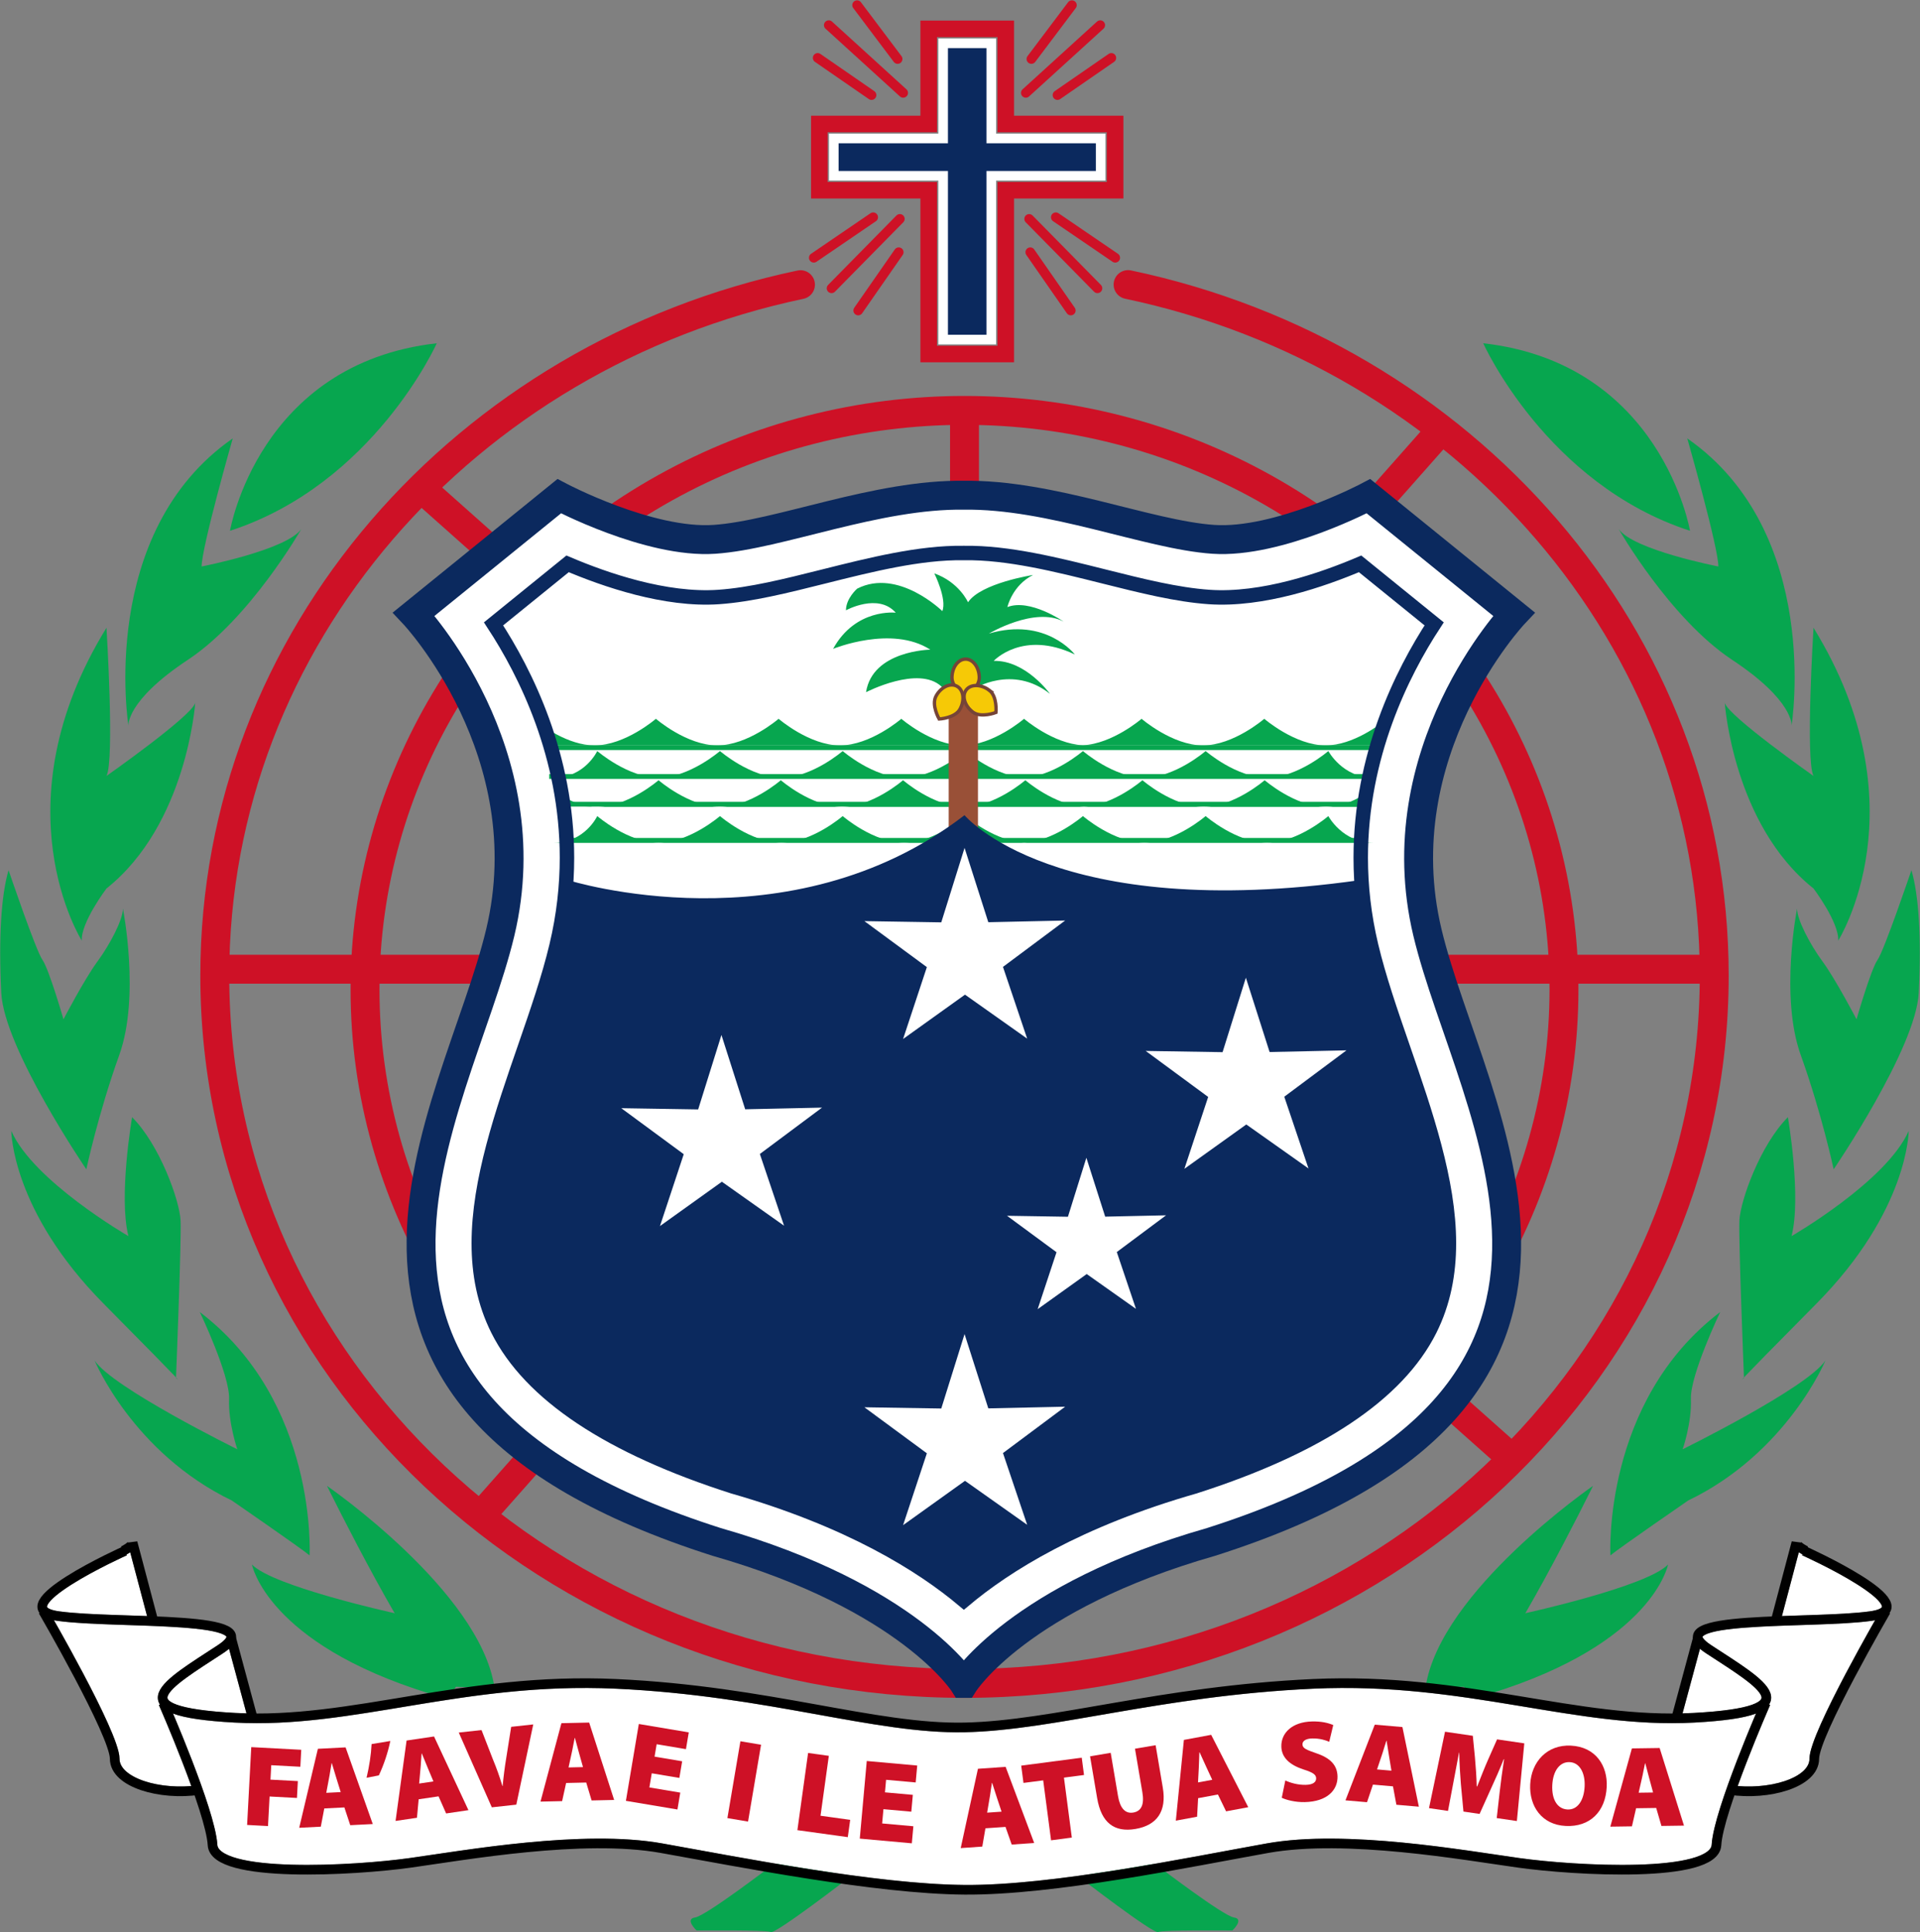 <?xml version="1.0" encoding="UTF-8" standalone="no"?>
<!-- Generator: Adobe Illustrator 15.0.2, SVG Export Plug-In . SVG Version: 6.00 Build 0)  -->

<svg
   xmlns:dc="http://purl.org/dc/elements/1.1/"
   xmlns:cc="http://creativecommons.org/ns#"
   xmlns:rdf="http://www.w3.org/1999/02/22-rdf-syntax-ns#"
   xmlns:svg="http://www.w3.org/2000/svg"
   xmlns="http://www.w3.org/2000/svg"
   xmlns:sodipodi="http://sodipodi.sourceforge.net/DTD/sodipodi-0.dtd"
   xmlns:inkscape="http://www.inkscape.org/namespaces/inkscape"
   version="1.1"
   id="Layer_2"
   x="0px"
   y="0px"
   width="457.377"
   height="460.375"
   viewBox="0 0 457.377 460.375"
   enable-background="new 0 0 469.768 468.991"
   xml:space="preserve"
   inkscape:version="0.48.2 r9819"
   sodipodi:docname="AJAX.svg"><rect x="0" y="0" width="457.377" height="460.375" fill="#808080" stroke="none"/><defs
   id="defs205" /><sodipodi:namedview
   pagecolor="#ffffff"
   bordercolor="#666666"
   borderopacity="1"
   objecttolerance="10"
   gridtolerance="10"
   guidetolerance="10"
   inkscape:pageopacity="0"
   inkscape:pageshadow="2"
   inkscape:window-width="1280"
   inkscape:window-height="1004"
   id="namedview203"
   showgrid="false"
   fit-margin-top="0.05"
   fit-margin-left="0.05"
   fit-margin-right="0.05"
   fit-margin-bottom="0.05"
   inkscape:zoom="1"
   inkscape:cx="290.45335"
   inkscape:cy="175.02487"
   inkscape:window-x="-8"
   inkscape:window-y="-8"
   inkscape:window-maximized="1"
   inkscape:current-layer="Layer_2"
   showguides="true"
   inkscape:guide-bbox="true" />
<line
   x1="229.762"
   y1="97.776"
   x2="229.762"
   y2="395.835"
   id="line3"
   style="fill:none;stroke:#ce1126;stroke-width:6.887;stroke-opacity:1" />
<path
   d="m 183.631,444.626 c 0,0 -15.5,11.852 -18.052,12.218 -2.552,0.365 0.365,3.1 0.365,3.1 0,0 16.593,-0.182 17.687,0.365 1.094,0.548 18.599,-12.948 18.599,-12.948 0,0 -14.405,-5.289 -18.599,-2.735 z"
   id="path5"
   inkscape:connector-curvature="0"
   style="fill:#07a64f;stroke:none" />
<path
   d="m 275.892,444.626 c 0,0 15.502,11.852 18.053,12.218 2.554,0.365 -0.365,3.1 -0.365,3.1 0,0 -16.594,-0.182 -17.688,0.365 -1.094,0.548 -18.598,-12.948 -18.598,-12.948 0,0 14.403,-5.289 18.598,-2.735 z"
   id="path7"
   inkscape:connector-curvature="0"
   style="fill:#07a64f;stroke:none" />
<path
   d="m 268.728,67.801 c 79.897,16.79 139.63,84.12 139.63,164.625 0,93.144 -79.96,168.65 -178.596,168.65 -98.637,0 -178.597,-75.506 -178.597,-168.65 0,-80.467 59.678,-147.773 139.519,-164.602"
   id="path9"
   inkscape:connector-curvature="0"
   style="fill:none;stroke:#ce1126;stroke-width:6.887;stroke-linecap:round;stroke-linejoin:round;stroke-opacity:1" />
<ellipse
   cx="236.278"
   cy="236.915"
   rx="142.805"
   ry="137.972"
   id="ellipse11"
   sodipodi:cx="236.278"
   sodipodi:cy="236.91499"
   sodipodi:rx="142.80499"
   sodipodi:ry="137.972"
   style="fill:none;stroke:#ce1126;stroke-width:6.887;stroke-opacity:1"
   transform="translate(-6.516,-1.164)" />
<line
   x1="51.165"
   y1="230.918"
   x2="408.358"
   y2="230.918"
   id="line13"
   style="fill:none;stroke:#ce1126;stroke-width:6.887;stroke-opacity:1" />
<line
   x1="342.891"
   y1="102.941"
   x2="113.911"
   y2="361.763"
   id="line15"
   style="fill:none;stroke:#ce1126;stroke-width:6.887;stroke-opacity:1" />
<line
   x1="360.107"
   y1="347.416"
   x2="100.138"
   y2="116.141"
   id="line17"
   style="fill:none;stroke:#ce1126;stroke-width:6.887;stroke-opacity:1" />
<path
   d="m 229.45,117.986 c 20.922,-0.317 43.986,9.437 59.544,10.51 15.556,1.074 36.998,-10.276 36.998,-10.276 l 34.654,28.098 c 0,0 -30.908,32.782 -20.605,75.866 10.303,43.084 57.133,110.52 -51.513,145.175 -45.895,13.113 -58.914,33.718 -58.914,33.718 h -0.018 c 0,0 -13.02,-20.604 -58.914,-33.718 -108.646,-34.655 -61.816,-102.091 -51.514,-145.175 10.303,-43.084 -20.605,-75.866 -20.605,-75.866 l 34.654,-28.098 c 0,0 21.442,11.35 36.999,10.276 15.557,-1.074 38.623,-10.828 59.545,-10.51 h -0.311 z"
   id="path19"
   style="fill:#ffffff;stroke:#0b295e;stroke-width:6.887;stroke-opacity:1"
   inkscape:connector-curvature="0" />
<polygon
   points="227.743,49.587 227.743,88.611 246.107,88.611 246.107,49.587 272.157,49.587 272.157,33.805 246.107,33.805 246.107,11.137 227.743,11.137 227.743,33.805 201.695,33.805 201.695,49.587 "
   id="polygon21"
   style="fill:none;stroke:#ce1126;stroke-width:3.944;stroke-opacity:1"
   transform="translate(-6.516,-4.263)" />
<g
   id="g23"
   transform="translate(-6.516,-1.164)">
	<path
   d="m 112.74,402.686 c -7.035,-4.221 -28.334,-47.513 -28.334,-47.513 0,0 36.399,25.063 39.886,47.948 0,0 -10.461,0.22 -11.552,-0.435 z"
   id="path25"
   inkscape:connector-curvature="0"
   style="fill:#07a64f;stroke:none" />
	<path
   d="m 100.316,385.467 c 0,0 -28.77,-6.321 -33.783,-11.551 0,0 3.488,18.745 42.284,30.731 0,0 11.115,1.744 4.359,-7.629 -6.757,-9.372 -6.321,-9.589 -12.86,-11.551 z"
   id="path27"
   inkscape:connector-curvature="0"
   style="fill:#07a64f;stroke:none" />
	<path
   d="m 54.111,313.761 c 0,0 7.191,15.04 6.974,20.707 -0.217,5.667 1.962,11.986 1.962,11.986 0,0 -29.642,-14.603 -34,-21.142 0,0 9.155,22.017 32.693,33.349 0,0 16.128,11.114 18.526,13.075 0,0 1.961,-36.616 -26.155,-57.975 z"
   id="path29"
   inkscape:connector-curvature="0"
   style="fill:#07a64f;stroke:none" />
	<path
   d="m 37.982,267.337 c 0,0 -3.27,18.961 -0.872,28.333 0,0 -22.668,-13.078 -27.898,-25.064 0,0 0,18.963 22.014,41.194 22.014,22.231 17.218,17.653 17.218,17.653 0,0 1.308,-32.693 1.09,-37.488 -0.219,-4.795 -5.013,-18.089 -11.552,-24.628 z"
   id="path31"
   inkscape:connector-curvature="0"
   style="fill:#07a64f;stroke:none" />
	<path
   d="m 8.558,208.488 c 0,0 6.483,19.125 8.064,21.359 1.581,2.234 5.013,14.166 5.013,14.166 0,0 5.014,-9.587 8.064,-13.73 3.051,-4.142 6.102,-10.025 6.102,-12.641 0,0 4.143,20.924 -0.871,34.872 -5.014,13.948 -7.847,27.244 -7.847,27.244 0,0 -19.616,-28.768 -20.269,-42.064 -0.653,-13.295 0,-23.321 1.744,-29.206 z"
   id="path33"
   inkscape:connector-curvature="0"
   style="fill:#07a64f;stroke:none" />
	<path
   d="m 31.881,150.73 c 0,0 1.962,31.603 0,35.309 0,0 20.488,-14.385 21.142,-17.436 0,0 -1.961,28.99 -21.142,44.246 0,0 -6.102,8.064 -5.884,12.423 0,0 -20.27,-32.042 5.884,-74.542 z"
   id="path35"
   inkscape:connector-curvature="0"
   style="fill:#07a64f;stroke:none" />
	<path
   d="m 61.959,105.614 c 0,0 -7.411,25.938 -7.411,30.515 0,0 20.271,-3.924 23.758,-8.937 0,0 -12.205,21.36 -27.026,31.168 -14.821,9.808 -14.167,15.692 -14.167,15.692 0,0 -7.411,-45.989 24.846,-68.438 z"
   id="path37"
   inkscape:connector-curvature="0"
   style="fill:#07a64f;stroke:none" />
	<path
   d="m 61.305,127.628 c 0,0 6.757,-39.886 49.258,-44.681 0,0 -15.041,33.565 -49.258,44.681 z"
   id="path39"
   inkscape:connector-curvature="0"
   style="fill:#07a64f;stroke:none" />
</g>
<g
   id="g41"
   transform="translate(-6.516,-1.164)">
	<path
   d="m 357.667,402.686 c 7.034,-4.221 28.335,-47.513 28.335,-47.513 0,0 -36.398,25.063 -39.887,47.948 10e-4,0 10.463,0.22 11.552,-0.435 z"
   id="path43"
   inkscape:connector-curvature="0"
   style="fill:#07a64f;stroke:none" />
	<path
   d="m 370.09,385.467 c 0,0 28.771,-6.321 33.783,-11.551 0,0 -3.488,18.745 -42.283,30.731 0,0 -11.114,1.744 -4.358,-7.629 6.757,-9.372 6.319,-9.589 12.858,-11.551 z"
   id="path45"
   inkscape:connector-curvature="0"
   style="fill:#07a64f;stroke:none" />
	<path
   d="m 416.297,313.761 c 0,0 -7.191,15.04 -6.975,20.707 0.218,5.667 -1.961,11.986 -1.961,11.986 0,0 29.64,-14.603 34,-21.142 0,0 -9.155,22.017 -32.693,33.349 0,0 -16.129,11.114 -18.525,13.075 0,0 -1.962,-36.616 26.154,-57.975 z"
   id="path47"
   inkscape:connector-curvature="0"
   style="fill:#07a64f;stroke:none" />
	<path
   d="m 432.426,267.337 c 0,0 3.269,18.961 0.872,28.333 0,0 22.669,-13.078 27.898,-25.064 0,0 0,18.963 -22.014,41.194 -22.014,22.231 -17.219,17.653 -17.219,17.653 0,0 -1.31,-32.693 -1.09,-37.488 0.219,-4.795 5.014,-18.089 11.553,-24.628 z"
   id="path49"
   inkscape:connector-curvature="0"
   style="fill:#07a64f;stroke:none" />
	<path
   d="m 461.849,208.488 c 0,0 -6.483,19.125 -8.063,21.359 -1.583,2.234 -5.013,14.166 -5.013,14.166 0,0 -5.015,-9.587 -8.065,-13.73 -3.051,-4.142 -6.103,-10.025 -6.103,-12.641 0,0 -4.143,20.924 0.872,34.872 5.013,13.948 7.847,27.244 7.847,27.244 0,0 19.617,-28.769 20.27,-42.064 0.654,-13.295 -10e-4,-23.321 -1.745,-29.206 z"
   id="path51"
   inkscape:connector-curvature="0"
   style="fill:#07a64f;stroke:none" />
	<path
   d="m 438.526,150.73 c 0,0 -1.961,31.603 0,35.309 0,0 -20.486,-14.385 -21.142,-17.436 0,0 1.962,28.99 21.142,44.246 0,0 6.103,8.064 5.885,12.423 0,0 20.269,-32.042 -5.885,-74.542 z"
   id="path53"
   inkscape:connector-curvature="0"
   style="fill:#07a64f;stroke:none" />
	<path
   d="m 408.449,105.614 c 0,0 7.411,25.938 7.411,30.515 0,0 -20.271,-3.924 -23.758,-8.937 0,0 12.204,21.36 27.026,31.168 14.82,9.808 14.168,15.692 14.168,15.692 0,0 7.41,-45.989 -24.847,-68.438 z"
   id="path55"
   inkscape:connector-curvature="0"
   style="fill:#07a64f;stroke:none" />
	<path
   d="m 409.104,127.628 c 0,0 -6.757,-39.886 -49.258,-44.681 0,0 15.04,33.565 49.258,44.681 z"
   id="path57"
   inkscape:connector-curvature="0"
   style="fill:#07a64f;stroke:none" />
</g>
<line
   x1="204.174"
   y1="1.228"
   x2="213.831"
   y2="14.059"
   id="line59"
   style="fill:none;stroke:#ce1126;stroke-width:2.296;stroke-linecap:round;stroke-linejoin:round;stroke-opacity:1" />
<line
   x1="215.153"
   y1="22.129"
   x2="197.428"
   y2="5.99"
   id="line61"
   style="fill:none;stroke:#ce1126;stroke-width:2.296;stroke-linecap:round;stroke-linejoin:round;stroke-opacity:1" />
<line
   x1="207.613"
   y1="22.657"
   x2="194.783"
   y2="13.795"
   id="line63"
   style="fill:none;stroke:#ce1126;stroke-width:2.296;stroke-linecap:round;stroke-linejoin:round;stroke-opacity:1" />
<line
   x1="208.01"
   y1="51.758"
   x2="193.857"
   y2="61.414"
   id="line65"
   style="fill:none;stroke:#ce1126;stroke-width:2.296;stroke-linecap:round;stroke-linejoin:round;stroke-opacity:1" />
<line
   x1="214.359"
   y1="52.154"
   x2="198.089"
   y2="68.689"
   id="line67"
   style="fill:none;stroke:#ce1126;stroke-width:2.296;stroke-linecap:round;stroke-linejoin:round;stroke-opacity:1" />
<line
   x1="214.095"
   y1="60.091"
   x2="204.439"
   y2="73.98"
   id="line69"
   style="fill:none;stroke:#ce1126;stroke-width:2.296;stroke-linecap:round;stroke-linejoin:round;stroke-opacity:1" />
<line
   x1="255.349"
   y1="1.228"
   x2="245.693"
   y2="14.059"
   id="line71"
   style="fill:none;stroke:#ce1126;stroke-width:2.296;stroke-linecap:round;stroke-linejoin:round;stroke-opacity:1" />
<line
   x1="244.371"
   y1="22.129"
   x2="262.096"
   y2="5.99"
   id="line73"
   style="fill:none;stroke:#ce1126;stroke-width:2.296;stroke-linecap:round;stroke-linejoin:round;stroke-opacity:1" />
<line
   x1="251.909"
   y1="22.657"
   x2="264.741"
   y2="13.795"
   id="line75"
   style="fill:none;stroke:#ce1126;stroke-width:2.296;stroke-linecap:round;stroke-linejoin:round;stroke-opacity:1" />
<line
   x1="251.513"
   y1="51.758"
   x2="265.667"
   y2="61.414"
   id="line77"
   style="fill:none;stroke:#ce1126;stroke-width:2.296;stroke-linecap:round;stroke-linejoin:round;stroke-opacity:1" />
<line
   x1="245.164"
   y1="52.154"
   x2="261.435"
   y2="68.689"
   id="line79"
   style="fill:none;stroke:#ce1126;stroke-width:2.296;stroke-linecap:round;stroke-linejoin:round;stroke-opacity:1" />
<line
   x1="245.429"
   y1="60.091"
   x2="255.084"
   y2="73.98"
   id="line81"
   style="fill:none;stroke:#ce1126;stroke-width:2.296;stroke-linecap:round;stroke-linejoin:round;stroke-opacity:1" />
<g
   id="g83"
   transform="translate(-6.516,-1.164)">
	<g
   id="g85">
		<g
   id="g87">
			<g
   id="g89">
				<path
   d="m 435.025,371.004 c 0.307,0.201 0.592,0.352 0.876,0.502 l -0.094,0.208 c 10.583,4.757 19.292,10.387 19.021,12.289 -0.028,0.191 -0.596,0.751 -2.864,1.065 -4.136,0.571 -10.14,0.767 -16.492,0.975 -1.574,0.052 -3.047,0.105 -4.468,0.159 0.88,-3.324 3.328,-12.578 4.021,-15.198 z m -22.07,24.08 2.213,1.441 c 5.1,3.31 11.448,7.43 10.953,9.285 -0.211,0.792 -2.201,2.708 -16.104,3.466 -0.896,0.05 -1.791,0.054 -2.686,0.076 l 4.146,-15.367 c 0.481,0.413 0.998,0.786 1.478,1.099 z M 65.224,409.353 c -0.896,-0.022 -1.789,-0.026 -2.686,-0.076 -13.903,-0.758 -15.894,-2.674 -16.104,-3.463 -0.495,-1.858 5.852,-5.977 10.953,-9.288 l 2.215,-1.441 c 0.48,-0.313 0.997,-0.686 1.475,-1.096 l 4.147,15.364 z m -47.497,-25.35 c -0.273,-1.902 8.437,-7.529 19.02,-12.289 l -0.093,-0.208 c 0.284,-0.15 0.569,-0.301 0.876,-0.502 0.693,2.62 3.141,11.874 4.02,15.198 -1.42,-0.054 -2.892,-0.107 -4.467,-0.159 -6.354,-0.208 -12.355,-0.403 -16.492,-0.975 -2.269,-0.314 -2.836,-0.874 -2.864,-1.065 z m 18.923,39.28 c -1.104,-0.951 -1.664,-1.998 -1.664,-3.114 0,-5.046 -11.201,-25.222 -15.615,-32.976 0.359,0.067 0.684,0.116 0.905,0.148 4.256,0.589 10.315,0.786 16.731,0.995 8.014,0.262 22.93,0.751 23.463,2.807 0,0.004 -0.041,0.654 -2.127,2.021 l -2.207,1.435 c -7.457,4.841 -12.846,8.335 -11.922,11.803 0.082,0.306 0.222,0.592 0.398,0.865 l -0.249,0.11 c 0.069,0.159 4.363,9.996 7.718,19.297 -6.046,0.527 -12.453,-0.822 -15.431,-3.391 z m 377.614,17.385 c -0.031,0.554 -0.332,1.056 -0.922,1.54 -5.817,4.779 -32.076,3.434 -44.843,1.651 l -5.421,-0.791 c -14.277,-2.125 -38.172,-5.678 -54.802,-2.706 l -9.429,1.733 c -18.875,3.506 -44.725,8.31 -62.562,8.166 -18.521,-0.147 -45.201,-5.017 -64.682,-8.569 l -7.327,-1.33 c -16.629,-2.972 -40.521,0.581 -54.8,2.706 l -5.423,0.791 c -12.766,1.782 -39.025,3.128 -44.844,-1.651 -0.587,-0.484 -0.889,-0.986 -0.92,-1.54 -0.374,-6.616 -7.561,-24.185 -10.55,-31.241 2.883,1.085 7.606,1.758 14.671,2.141 13.36,0.727 26.333,-1.426 40.065,-3.703 15.553,-2.58 31.636,-5.248 50.731,-4.369 18.724,0.863 34.457,3.701 48.338,6.205 13.053,2.354 24.326,4.388 34.754,4.172 9.811,-0.204 20.322,-2.024 32.495,-4.132 14.443,-2.499 30.816,-5.335 50.551,-6.245 19.095,-0.879 35.177,1.789 50.728,4.369 13.735,2.277 26.706,4.43 40.066,3.703 7.064,-0.383 11.79,-1.056 14.673,-2.141 -2.988,7.056 -10.175,24.625 -10.547,31.241 z m 23.303,-20.499 c 0,1.116 -0.561,2.163 -1.663,3.114 -2.981,2.568 -9.387,3.918 -15.433,3.392 3.356,-9.301 7.649,-19.138 7.719,-19.297 l -0.249,-0.11 c 0.175,-0.273 0.316,-0.56 0.396,-0.865 0.926,-3.468 -4.463,-6.962 -11.921,-11.803 l -2.206,-1.435 c -2.087,-1.367 -2.125,-2.018 -2.125,-2.024 0.533,-2.053 15.447,-2.542 23.462,-2.804 6.413,-0.209 12.475,-0.406 16.729,-0.995 0.222,-0.032 0.545,-0.081 0.906,-0.148 -4.416,7.753 -15.615,27.929 -15.615,32.975 z"
   id="path91"
   inkscape:connector-curvature="0"
   style="fill:#ffffff;stroke:none" />
			</g>
		</g>
	</g>
</g>
<g
   id="g93"
   transform="translate(-6.516,-1.164)">
	<path
   d="m 455.774,384.983 c 0,0 -17.06,29.397 -17.06,35.186 0,5.789 -10.967,8.835 -20.105,7.463"
   id="path95"
   inkscape:connector-curvature="0"
   style="fill:none;stroke:#000000;stroke-width:2.3;stroke-miterlimit:4;stroke-opacity:1;stroke-dasharray:none" />
	<path
   d="m 436.735,370.665 c 0,0 -2.284,-1.069 -2.284,-1.981 l -4.876,18.432"
   id="path97"
   inkscape:connector-curvature="0"
   style="fill:none;stroke:#010101;stroke-width:2.3;stroke-miterlimit:4;stroke-dasharray:none" />
	<g
   id="g99">
		<line
   x1="61.563"
   y1="391.383"
   x2="66.742"
   y2="410.574"
   id="line101"
   style="fill:none;stroke:#010101;stroke-width:2.3;stroke-miterlimit:4;stroke-dasharray:none" />
		<g
   id="g103">
			<path
   d="m 16.78,384.983 c 0,0 17.06,29.397 17.06,35.186 0,5.789 10.966,8.835 20.106,7.463"
   id="path105"
   inkscape:connector-curvature="0"
   style="fill:none;stroke:#000000;stroke-width:2.3;stroke-miterlimit:4;stroke-opacity:1;stroke-dasharray:none" />
			<path
   d="m 35.82,370.665 c 0,0 2.284,-1.069 2.284,-1.981 l 4.875,18.432"
   id="path107"
   inkscape:connector-curvature="0"
   style="fill:none;stroke:#010101;stroke-width:2.3;stroke-miterlimit:4;stroke-dasharray:none" />
			<path
   d="m 436.278,370.667 c 0,0 30.162,13.559 15.842,15.538 -14.317,1.979 -51.333,-0.458 -38.537,7.92 12.796,8.377 24.524,14.772 -3.504,16.297 -28.028,1.525 -54.38,-9.749 -90.785,-8.072 -36.406,1.677 -61.69,9.934 -83.016,10.375 -21.326,0.441 -46.61,-8.698 -83.016,-10.375 -36.406,-1.677 -62.758,9.597 -90.787,8.072 -28.029,-1.525 -16.298,-7.92 -3.503,-16.297 12.796,-8.378 -24.219,-5.94 -38.539,-7.92 -14.319,-1.979 15.842,-15.538 15.842,-15.538"
   id="path109"
   inkscape:connector-curvature="0"
   style="fill:none;stroke:#000000;stroke-width:2.3;stroke-miterlimit:4;stroke-opacity:1;stroke-dasharray:none" />
			<path
   d="m 427.138,406.918 c 0,0 -11.273,25.74 -11.729,33.814 -0.457,8.075 -33.969,6.093 -47.069,4.264 -13.099,-1.829 -41.125,-6.853 -59.861,-3.504 -18.736,3.35 -51.028,10.088 -72.201,9.918 -21.173,-0.171 -53.466,-6.568 -72.202,-9.918 -18.736,-3.349 -46.762,1.675 -59.862,3.504 -13.1,1.829 -46.612,3.812 -47.068,-4.264 -0.457,-8.074 -11.73,-33.814 -11.73,-33.814"
   id="path111"
   inkscape:connector-curvature="0"
   style="fill:none;stroke:#000000;stroke-width:2.3;stroke-miterlimit:4;stroke-opacity:1;stroke-dasharray:none" />
		</g>
		<line
   x1="410.991"
   y1="391.383"
   x2="405.813"
   y2="410.574"
   id="line113"
   style="fill:none;stroke:#010101;stroke-width:2.3;stroke-miterlimit:4;stroke-dasharray:none" />
	</g>
</g>
<path
   d="m 141.641,177.59 h 29.223 c -7.308,0 -14.617,-6.336 -14.617,-6.336 0,0 -7.302,6.336 -14.606,6.336 z m -11.443,0 h 11.443 c -6.306,0 -12.601,-4.708 -14.213,-6.002 l 2.77,6.002 z m 40.666,0 h 29.229 c -7.307,0 -14.615,-6.336 -14.615,-6.336 0,0 -7.307,6.336 -14.614,6.336 z m 29.229,0 h 29.229 c -7.306,0 -14.612,-6.336 -14.612,-6.336 0,0 -7.307,6.336 -14.617,6.336 z m 86.472,0 h 29.224 c -7.309,0 -14.616,-6.336 -14.616,-6.336 0,0 -7.305,6.336 -14.608,6.336 z m 29.223,0 h 12.388 l 2.004,-6.151 c -1.229,1.01 -7.802,6.151 -14.392,6.151 z m -57.835,-0.032 c -7.104,-0.342 -14.006,-6.304 -14.006,-6.304 0,0 -7.313,6.336 -14.625,6.336 h 57.243 c -7.308,0 -14.62,-6.336 -14.62,-6.336 0,0 -6.896,5.962 -13.992,6.304 z"
   id="path115"
   inkscape:connector-curvature="0"
   style="fill:#07a64f" />
<path
   d="m 327.109,185.273 c -7.306,0 -10.675,-6.336 -10.675,-6.336 0,0 -7.309,6.336 -14.614,6.336 -7.308,0 -14.616,-6.336 -14.616,-6.336 0,0 -7.304,6.336 -14.606,6.336 -7.309,0 -14.621,-6.336 -14.621,-6.336 0,0 -7.308,6.336 -14.616,6.336 h 1.253 c -7.318,0 -14.634,-6.336 -14.634,-6.336 0,0 -7.313,6.336 -14.625,6.336 -7.306,0 -14.612,-6.336 -14.612,-6.336 0,0 -7.306,6.336 -14.616,6.336 -7.307,0 -14.615,-6.336 -14.615,-6.336 0,0 -7.308,6.336 -14.614,6.336 -7.308,0 -14.617,-6.336 -14.617,-6.336 0,0 -2.987,6.336 -10.291,6.336 h 195.119 z"
   id="path117"
   inkscape:connector-curvature="0"
   style="fill:#07a64f" />
<path
   d="m 327.109,200.767 c -7.306,0 -10.675,-6.336 -10.675,-6.336 0,0 -7.309,6.336 -14.614,6.336 -7.308,0 -14.616,-6.336 -14.616,-6.336 0,0 -7.304,6.336 -14.606,6.336 -7.309,0 -14.621,-6.336 -14.621,-6.336 0,0 -7.308,6.336 -14.616,6.336 h 1.253 c -7.318,0 -14.634,-6.336 -14.634,-6.336 0,0 -7.313,6.336 -14.625,6.336 -7.306,0 -14.612,-6.336 -14.612,-6.336 0,0 -7.306,6.336 -14.616,6.336 -7.307,0 -14.615,-6.336 -14.615,-6.336 0,0 -7.308,6.336 -14.614,6.336 -7.308,0 -14.617,-6.336 -14.617,-6.336 0,0 -2.987,6.336 -10.291,6.336 h 195.119 z"
   id="path119"
   inkscape:connector-curvature="0"
   style="fill:#07a64f" />
<path
   d="m 142.334,192.224 h 29.113 c -7.28,0 -14.563,-6.336 -14.563,-6.336 0,0 -7.275,6.336 -14.55,6.336 z m -6.826,-0.287 6.826,0.287 c -6.283,0 -12.554,-4.708 -9.587,-6.289 l 2.761,6.002 z m 35.939,0.287 h 29.12 c -7.28,0 -14.56,-6.336 -14.56,-6.336 0,0 -7.281,6.336 -14.56,6.336 z m 29.12,0 h 29.12 c -7.279,0 -14.559,-6.336 -14.559,-6.336 0,0 -7.277,6.336 -14.561,6.336 z m 86.148,0 h 29.115 c -7.281,0 -14.563,-6.336 -14.563,-6.336 0,0 -7.276,6.336 -14.552,6.336 z m 29.115,0 h 8.624 l 1.997,-6.151 c 2.493,1.01 -4.054,6.151 -10.621,6.151 z m -57.619,-0.033 c -7.077,-0.342 -13.955,-6.304 -13.955,-6.304 0,0 -7.283,6.336 -14.568,6.336 h 57.027 c -7.279,0 -14.564,-6.336 -14.564,-6.336 0,0 -6.872,5.963 -13.94,6.304 z"
   id="path121"
   inkscape:connector-curvature="0"
   style="fill:#07a64f" />
<line
   x1="130.84"
   y1="178.12"
   x2="327.109"
   y2="178.12"
   id="line123"
   style="fill:none;stroke:#07a64f;stroke-width:1.148" />
<line
   x1="130.84"
   y1="185.007"
   x2="327.109"
   y2="185.007"
   id="line125"
   style="fill:none;stroke:#07a64f;stroke-width:1.148" />
<line
   x1="133.933"
   y1="191.607"
   x2="324.015"
   y2="191.607"
   id="line127"
   style="fill:none;stroke:#07a64f;stroke-width:1.13" />
<line
   x1="133.933"
   y1="200.215"
   x2="324.015"
   y2="200.215"
   id="line129"
   style="fill:none;stroke:#07a64f;stroke-width:1.13" />
<path
   d="m 263.013,137.356 c 8.918,2.237 17.34,4.35 25.033,4.881 12.662,0.874 27.016,-4.095 35.955,-7.899 5.492,4.454 10.259,8.317 17.641,14.302 -7.687,11.741 -17.492,31.464 -17.492,55.702 0,6.696 0.749,13.735 2.495,21.045 1.84,7.688 4.593,15.652 7.508,24.084 5.438,15.742 11.004,31.844 11.004,46.745 0,7.202 -1.3,14.123 -4.539,20.588 -7.714,15.388 -26.646,27.981 -56.274,37.433 l 0.401,-0.123 c -28.06,8.019 -45.225,18.837 -55.139,27.181 -9.915,-8.344 -27.079,-19.162 -55.139,-27.181 l 0.401,0.123 c -29.629,-9.451 -48.562,-22.045 -56.274,-37.433 -3.24,-6.465 -4.541,-13.386 -4.541,-20.588 0,-14.903 5.565,-31.003 11.006,-46.745 2.914,-8.433 5.667,-16.396 7.505,-24.084 1.749,-7.311 2.496,-14.351 2.496,-21.045 0,-24.238 -9.805,-43.96 -17.492,-55.702 7.382,-5.984 12.148,-9.849 17.64,-14.302 8.94,3.804 23.295,8.773 35.956,7.899 7.693,-0.531 16.116,-2.644 25.034,-4.881 11.245,-2.82 22.87,-5.735 33.252,-5.599 h 0.312 c 10.381,-0.137 22.007,2.778 33.251,5.599 z"
   id="path131"
   style="fill:none;stroke:#0b295e;stroke-width:3.443;stroke-opacity:1"
   inkscape:connector-curvature="0" />
<g
   id="g133"
   transform="translate(-6.516,-1.164)">
	<path
   d="m 238.457,165.319 c 0,0 9.185,-5.931 18.174,1.148 0,0 -5.741,-8.035 -13.393,-7.843 0,0 6.887,-7.459 19.321,-1.53 0,0 -6.889,-8.991 -20.469,-4.974 0,0 10.903,-6.504 17.79,-2.87 0,0 -8.034,-5.548 -13.39,-3.443 0,0 1.15,-5.164 6.122,-7.651 0,0 -12.433,1.912 -15.495,6.503 0,0 -2.104,-4.783 -8.035,-6.887 0,0 3.061,6.122 1.914,8.992 0,0 -10.522,-10.33 -20.278,-5.356 0,0 -2.678,2.295 -2.678,5.165 0,0 7.651,-4.208 11.86,0.574 0,0 -9.564,-1.148 -14.921,8.608 0,0 13.965,-5.738 23.147,0.192 0,0 -13.774,0.19 -15.304,10.138 0,0 12.509,-6.482 17.982,-1.339 0,0 4.019,4.59 7.653,0.573 z"
   id="path135"
   inkscape:connector-curvature="0"
   style="fill:#07a64f;stroke:none" />
	<rect
   x="232.511"
   y="167.449"
   width="6.974"
   height="31.287"
   id="rect137"
   style="fill:#995037;stroke:none" />
	<path
   d="m 239.794,162.642 c 0,2.454 -3.251,4.442 -3.251,4.442 0,0 -3.252,-1.988 -3.252,-4.442 0,-2.454 1.456,-4.442 3.252,-4.442 1.796,0 3.251,1.988 3.251,4.442 z"
   id="path139"
   style="fill:#f6c906;fill-opacity:1;stroke:#754438;stroke-width:0.803"
   inkscape:connector-curvature="0" />
	<path
   d="m 235.214,170.104 c -1.165,2.16 -4.97,2.367 -4.97,2.367 0,0 -1.919,-3.294 -0.754,-5.454 1.165,-2.159 3.39,-3.218 4.971,-2.366 1.581,0.853 1.917,3.293 0.753,5.453 z"
   id="path141"
   style="fill:#f6c906;fill-opacity:1;stroke:#754438;stroke-width:0.803"
   inkscape:connector-curvature="0" />
	<path
   d="m 242.191,165.635 c 1.955,1.483 1.576,5.275 1.576,5.275 0,0 -3.551,1.39 -5.506,-0.093 -1.955,-1.482 -2.659,-3.844 -1.574,-5.275 1.086,-1.432 3.549,-1.39 5.504,0.093 z"
   id="path143"
   style="fill:#f6c906;fill-opacity:1;stroke:#754438;stroke-width:0.803"
   inkscape:connector-curvature="0" />
</g>
<path
   d="m 284.744,354.114 c -0.104,0.028 -0.199,0.061 -0.305,0.089 -0.031,0.012 -0.063,0.022 -0.097,0.034 l 0.402,-0.123 z m 49.408,-104.642 c -2.915,-8.433 -5.668,-16.396 -7.508,-24.084 -1.233,-5.163 -1.946,-10.181 -2.273,-15.047 l -0.448,-0.643 c -72.789,10.309 -94.161,-15.476 -94.161,-15.476 -41.719,32.13 -94.426,15.476 -94.426,15.476 -0.139,-0.04 -0.292,-0.057 -0.435,-0.089 -0.299,5.091 -1.04,10.36 -2.336,15.779 -1.838,7.688 -4.591,15.652 -7.505,24.084 -5.44,15.742 -11.006,31.842 -11.006,46.745 0,7.202 1.3,14.123 4.541,20.588 7.704,15.369 26.605,27.952 56.177,37.398 27.876,8.01 44.957,18.779 54.835,27.092 9.878,-8.313 26.96,-19.082 54.834,-27.092 29.573,-9.446 48.473,-22.029 56.178,-37.398 3.239,-6.465 4.539,-13.386 4.539,-20.588 -0.002,-14.902 -5.567,-31.003 -11.006,-46.745 z m -159.284,104.765 c -0.034,-0.012 -0.064,-0.022 -0.098,-0.034 -0.103,-0.028 -0.199,-0.061 -0.304,-0.089 l 0.402,0.123 z"
   id="path145"
   style="fill:#0b295e;fill-opacity:1;stroke:none"
   inkscape:connector-curvature="0" />
<polygon
   points="169.396,276.156 154.515,265.194 172.828,265.487 178.376,247.751 184.033,265.456 202.34,265.055 187.526,276.103 193.29,293.193 178.48,282.716 163.729,293.28 "
   id="polygon147"
   style="fill:#ffffff"
   transform="translate(-6.516,-1.164)" />
<polygon
   points="227.311,231.584 212.43,220.622 230.743,220.916 236.291,203.179 241.947,220.884 260.255,220.483 245.442,231.53 251.206,248.621 236.395,238.143 221.645,248.708 "
   id="polygon149"
   style="fill:#ffffff"
   transform="translate(-6.516,-1.164)" />
<polygon
   points="227.311,347.414 212.43,336.452 230.743,336.745 236.291,319.009 241.947,336.714 260.255,336.313 245.442,347.36 251.206,364.451 236.395,353.974 221.645,364.538 "
   id="polygon151"
   style="fill:#ffffff"
   transform="translate(-6.516,-1.164)" />
<polygon
   points="294.323,262.513 279.442,251.551 297.754,251.845 303.303,234.108 308.958,251.813 327.267,251.412 312.454,262.459 318.217,279.55 303.406,269.072 288.656,279.638 "
   id="polygon153"
   style="fill:#ffffff"
   transform="translate(-6.516,-1.164)" />
<polygon
   points="258.195,299.511 246.408,290.826 260.914,291.059 265.308,277.008 269.789,291.034 284.291,290.716 272.555,299.468 277.124,313.006 265.391,304.707 253.705,313.075 "
   id="polygon155"
   style="fill:#ffffff"
   transform="translate(-6.516,-1.164)" />
<g
   id="g157"
   transform="translate(-6.516,-1.164)">
	<path
   d="m 66.369,417.421 11.91,0.635 -0.215,4.044 -6.931,-0.37 -0.184,3.438 6.52,0.348 -0.214,4.018 -6.52,-0.348 -0.375,7.041 -4.978,-0.265 0.987,-18.541 z"
   id="path159"
   inkscape:connector-curvature="0"
   style="fill:#ce1126;fill-opacity:1;stroke:none" />
	<path
   d="m 83.766,432.03 -0.828,4.345 -5.144,0.262 4.448,-18.816 6.602,-0.337 6.474,18.262 -5.365,0.273 -1.401,-4.232 -4.786,0.243 z m 3.912,-3.893 -1.022,-3.287 c -0.328,-1.031 -0.763,-2.526 -1.095,-3.613 l -0.055,0.005 c -0.218,1.113 -0.416,2.667 -0.638,3.728 l -0.629,3.343 3.439,-0.176 z"
   id="path161"
   inkscape:connector-curvature="0"
   style="fill:#ce1126;fill-opacity:1;stroke:none" />
	<path
   d="m 99.5,415.957 c -0.621,2.923 -1.543,5.629 -2.73,8.198 l -2.93,0.571 c 0.639,-2.757 1.068,-5.409 1.197,-8.029 l 4.463,-0.74 z"
   id="path163"
   inkscape:connector-curvature="0"
   style="fill:#ce1126;fill-opacity:1;stroke:none" />
	<path
   d="m 106.248,429.849 -0.406,4.403 -5.096,0.755 2.624,-19.157 6.541,-0.967 8.194,17.556 -5.314,0.786 -1.801,-4.077 -4.742,0.701 z m 3.521,-4.252 -1.333,-3.172 c -0.426,-0.996 -1.002,-2.441 -1.436,-3.491 l -0.055,0.007 c -0.111,1.13 -0.157,2.697 -0.277,3.773 l -0.306,3.387 3.407,-0.504 z"
   id="path165"
   inkscape:connector-curvature="0"
   style="fill:#ce1126;fill-opacity:1;stroke:none" />
	<path
   d="m 123.676,431.766 -7.874,-17.817 5.423,-0.592 2.736,7.044 c 0.826,1.988 1.54,3.961 2.238,6.295 l 0.055,-0.005 c 0.218,-2.324 0.504,-4.518 0.837,-6.548 l 1.198,-7.558 5.258,-0.573 -4.039,19.117 -5.832,0.637 z"
   id="path167"
   inkscape:connector-curvature="0"
   style="fill:#ce1126;fill-opacity:1;stroke:none" />
	<path
   d="m 141.374,425.967 -0.95,4.319 -5.15,0.114 4.981,-18.683 6.609,-0.147 5.952,18.436 -5.37,0.121 -1.281,-4.269 -4.791,0.109 z m 4.021,-3.784 -0.928,-3.313 c -0.299,-1.04 -0.691,-2.547 -0.992,-3.641 h -0.055 c -0.25,1.107 -0.491,2.656 -0.743,3.71 l -0.724,3.322 3.442,-0.078 z"
   id="path169"
   inkscape:connector-curvature="0"
   style="fill:#ce1126;fill-opacity:1;stroke:none" />
	<path
   d="m 168.349,424.761 -6.574,-1.105 -0.567,3.369 7.362,1.237 -0.676,4.02 -12.278,-2.064 3.078,-18.309 11.898,2 -0.671,3.994 -6.98,-1.174 -0.498,2.961 6.574,1.105 -0.668,3.966 z"
   id="path171"
   inkscape:connector-curvature="0"
   style="fill:#ce1126;fill-opacity:1;stroke:none" />
	
	<path
   d="m 187.811,416.855 -3.099,18.306 -4.917,-0.832 3.099,-18.306 4.917,0.832 z"
   id="path175"
   inkscape:connector-curvature="0"
   style="fill:#ce1126;fill-opacity:1;stroke:none" />
	<path
   d="m 199.018,418.813 4.939,0.685 -1.978,14.271 7.067,0.979 -0.572,4.12 -12.006,-1.663 2.55,-18.392 z"
   id="path177"
   inkscape:connector-curvature="0"
   style="fill:#ce1126;fill-opacity:1;stroke:none" />
	<path
   d="m 223.606,432.803 -6.639,-0.599 -0.307,3.402 7.435,0.668 -0.365,4.063 -12.4,-1.119 1.665,-18.489 12.017,1.08 -0.363,4.033 -7.05,-0.635 -0.27,2.991 6.64,0.598 -0.363,4.007 z"
   id="path179"
   inkscape:connector-curvature="0"
   style="fill:#ce1126;fill-opacity:1;stroke:none" />
	<path
   d="m 241.263,436.76 -0.749,4.36 -5.138,0.354 4.104,-18.894 6.595,-0.457 6.804,18.14 -5.357,0.372 -1.478,-4.205 -4.781,0.33 z m 3.84,-3.965 -1.083,-3.267 c -0.347,-1.024 -0.809,-2.511 -1.158,-3.591 l -0.057,0.002 c -0.197,1.118 -0.367,2.677 -0.569,3.739 l -0.569,3.354 3.436,-0.237 z"
   id="path181"
   inkscape:connector-curvature="0"
   style="fill:#ce1126;fill-opacity:1;stroke:none" />
	<path
   d="m 255.025,425.339 -4.698,0.614 -0.541,-4.123 14.422,-1.892 0.54,4.125 -4.779,0.625 1.874,14.284 -4.945,0.65 -1.873,-14.283 z"
   id="path183"
   inkscape:connector-curvature="0"
   style="fill:#ce1126;fill-opacity:1;stroke:none" />
	<path
   d="m 271.103,418.779 1.757,10.377 c 0.471,2.769 1.688,4.184 3.616,3.855 1.955,-0.329 2.663,-1.93 2.17,-4.837 l -1.758,-10.375 4.917,-0.832 1.71,10.102 c 0.957,5.649 -1.383,8.98 -6.517,9.85 -5.023,0.853 -8.124,-1.445 -9.122,-7.339 l -1.689,-9.967 4.916,-0.834 z"
   id="path185"
   inkscape:connector-curvature="0"
   style="fill:#ce1126;fill-opacity:1;stroke:none" />
	<path
   d="m 291.928,429.585 -0.244,4.416 -5.064,0.941 1.919,-19.241 6.499,-1.208 8.835,17.243 -5.282,0.982 -1.947,-4.009 -4.716,0.876 z m 3.363,-4.379 -1.447,-3.122 c -0.462,-0.978 -1.092,-2.401 -1.563,-3.435 l -0.057,0.009 c -0.069,1.135 -0.059,2.701 -0.137,3.779 l -0.182,3.396 3.386,-0.627 z"
   id="path187"
   inkscape:connector-curvature="0"
   style="fill:#ce1126;fill-opacity:1;stroke:none" />
	<path
   d="m 312.701,425.363 c 1.143,0.554 3.001,1.09 4.846,1.049 1.706,-0.035 2.521,-0.634 2.5,-1.569 -0.021,-0.91 -0.858,-1.414 -2.966,-2.084 -3.165,-1.031 -5.269,-2.722 -5.328,-5.477 -0.072,-3.275 2.625,-5.871 7.308,-5.975 2.23,-0.049 3.809,0.329 5.06,0.854 l -0.96,3.987 c -0.805,-0.341 -2.194,-0.834 -4.066,-0.791 -1.515,0.034 -2.329,0.601 -2.311,1.428 0.02,0.938 1.02,1.301 3.38,2.13 3.36,1.139 4.914,2.896 4.971,5.483 0.071,3.194 -2.374,6.003 -7.8,6.124 -2.23,0.05 -4.42,-0.509 -5.479,-1.037 l 0.845,-4.122 z"
   id="path189"
   inkscape:connector-curvature="0"
   style="fill:#ce1126;fill-opacity:1;stroke:none" />
	<path
   d="m 333.576,426.354 -1.413,4.191 -5.133,-0.443 6.98,-18.032 6.586,0.569 3.916,18.976 -5.353,-0.464 -0.81,-4.383 -4.773,-0.414 z m 4.407,-3.322 -0.563,-3.395 c -0.184,-1.066 -0.41,-2.606 -0.589,-3.73 l -0.057,-0.004 c -0.37,1.073 -0.775,2.587 -1.141,3.606 l -1.081,3.224 3.431,0.299 z"
   id="path191"
   inkscape:connector-curvature="0"
   style="fill:#ce1126;fill-opacity:1;stroke:none" />
	<path
   d="m 363.812,427.727 c 0.253,-2.107 0.558,-4.566 1.006,-7.425 l -0.083,-0.014 c -0.928,2.343 -2.094,4.983 -2.99,6.911 l -2.767,6.138 -3.842,-0.564 -0.619,-6.604 c -0.17,-2.058 -0.343,-4.869 -0.383,-7.436 l -0.054,-0.007 c -0.489,2.571 -1,5.281 -1.391,7.368 l -1.234,6.528 -4.524,-0.664 3.813,-18.205 6.622,0.971 0.502,5.114 c 0.19,2.116 0.377,4.648 0.431,6.94 l 0.107,0.016 c 0.848,-2.159 1.827,-4.661 2.656,-6.515 l 2.083,-4.706 6.485,0.951 -1.769,18.505 -4.798,-0.703 0.749,-6.599 z"
   id="path193"
   inkscape:connector-curvature="0"
   style="fill:#ce1126;fill-opacity:1;stroke:none" />
	<path
   d="m 389.264,426.886 c -0.289,5.97 -4.051,9.595 -9.773,9.316 -5.75,-0.28 -8.705,-4.755 -8.454,-9.899 0.263,-5.392 4.02,-9.512 9.687,-9.236 5.971,0.288 8.782,4.867 8.54,9.819 z m -12.969,-0.41 c -0.168,3.468 1.24,5.687 3.634,5.804 2.395,0.116 3.912,-2.154 4.073,-5.483 0.155,-3.192 -1.158,-5.683 -3.553,-5.8 -2.365,-0.115 -3.988,2.066 -4.154,5.479 z"
   id="path195"
   inkscape:connector-curvature="0"
   style="fill:#ce1126;fill-opacity:1;stroke:none" />
	<path
   d="m 396.26,431.983 -0.986,4.311 -5.151,0.074 5.139,-18.641 6.61,-0.094 5.797,18.487 -5.371,0.076 -1.244,-4.281 -4.794,0.068 z m 4.051,-3.748 -0.898,-3.32 c -0.291,-1.043 -0.67,-2.554 -0.962,-3.652 l -0.054,0.003 c -0.26,1.104 -0.514,2.651 -0.775,3.701 l -0.751,3.317 3.44,-0.049 z"
   id="path197"
   inkscape:connector-curvature="0"
   style="fill:#ce1126;fill-opacity:1;stroke:none" />
</g>
<g
   id="g199"
   transform="translate(-6.516,-4.263)">
	<path
   d="m 242.665,14.58 c 0,4.953 0,22.668 0,22.668 0,0 20.861,0 26.049,0 0,3.034 0,5.861 0,8.896 -5.188,0 -26.049,0 -26.049,0 0,0 0,33.182 0,39.024 -3.497,0 -7.981,0 -11.478,0 0,-5.842 0,-39.024 0,-39.024 0,0 -20.862,0 -26.048,0 0,-3.034 0,-5.861 0,-8.896 5.186,0 26.048,0 26.048,0 0,0 0,-17.715 0,-22.668 3.497,0 7.98,0 11.478,0 z"
   id="path201"
   style="fill:#0b295e;fill-opacity:1;stroke:#ffffff;stroke-width:2.296"
   inkscape:connector-curvature="0" />
</g>
</svg>